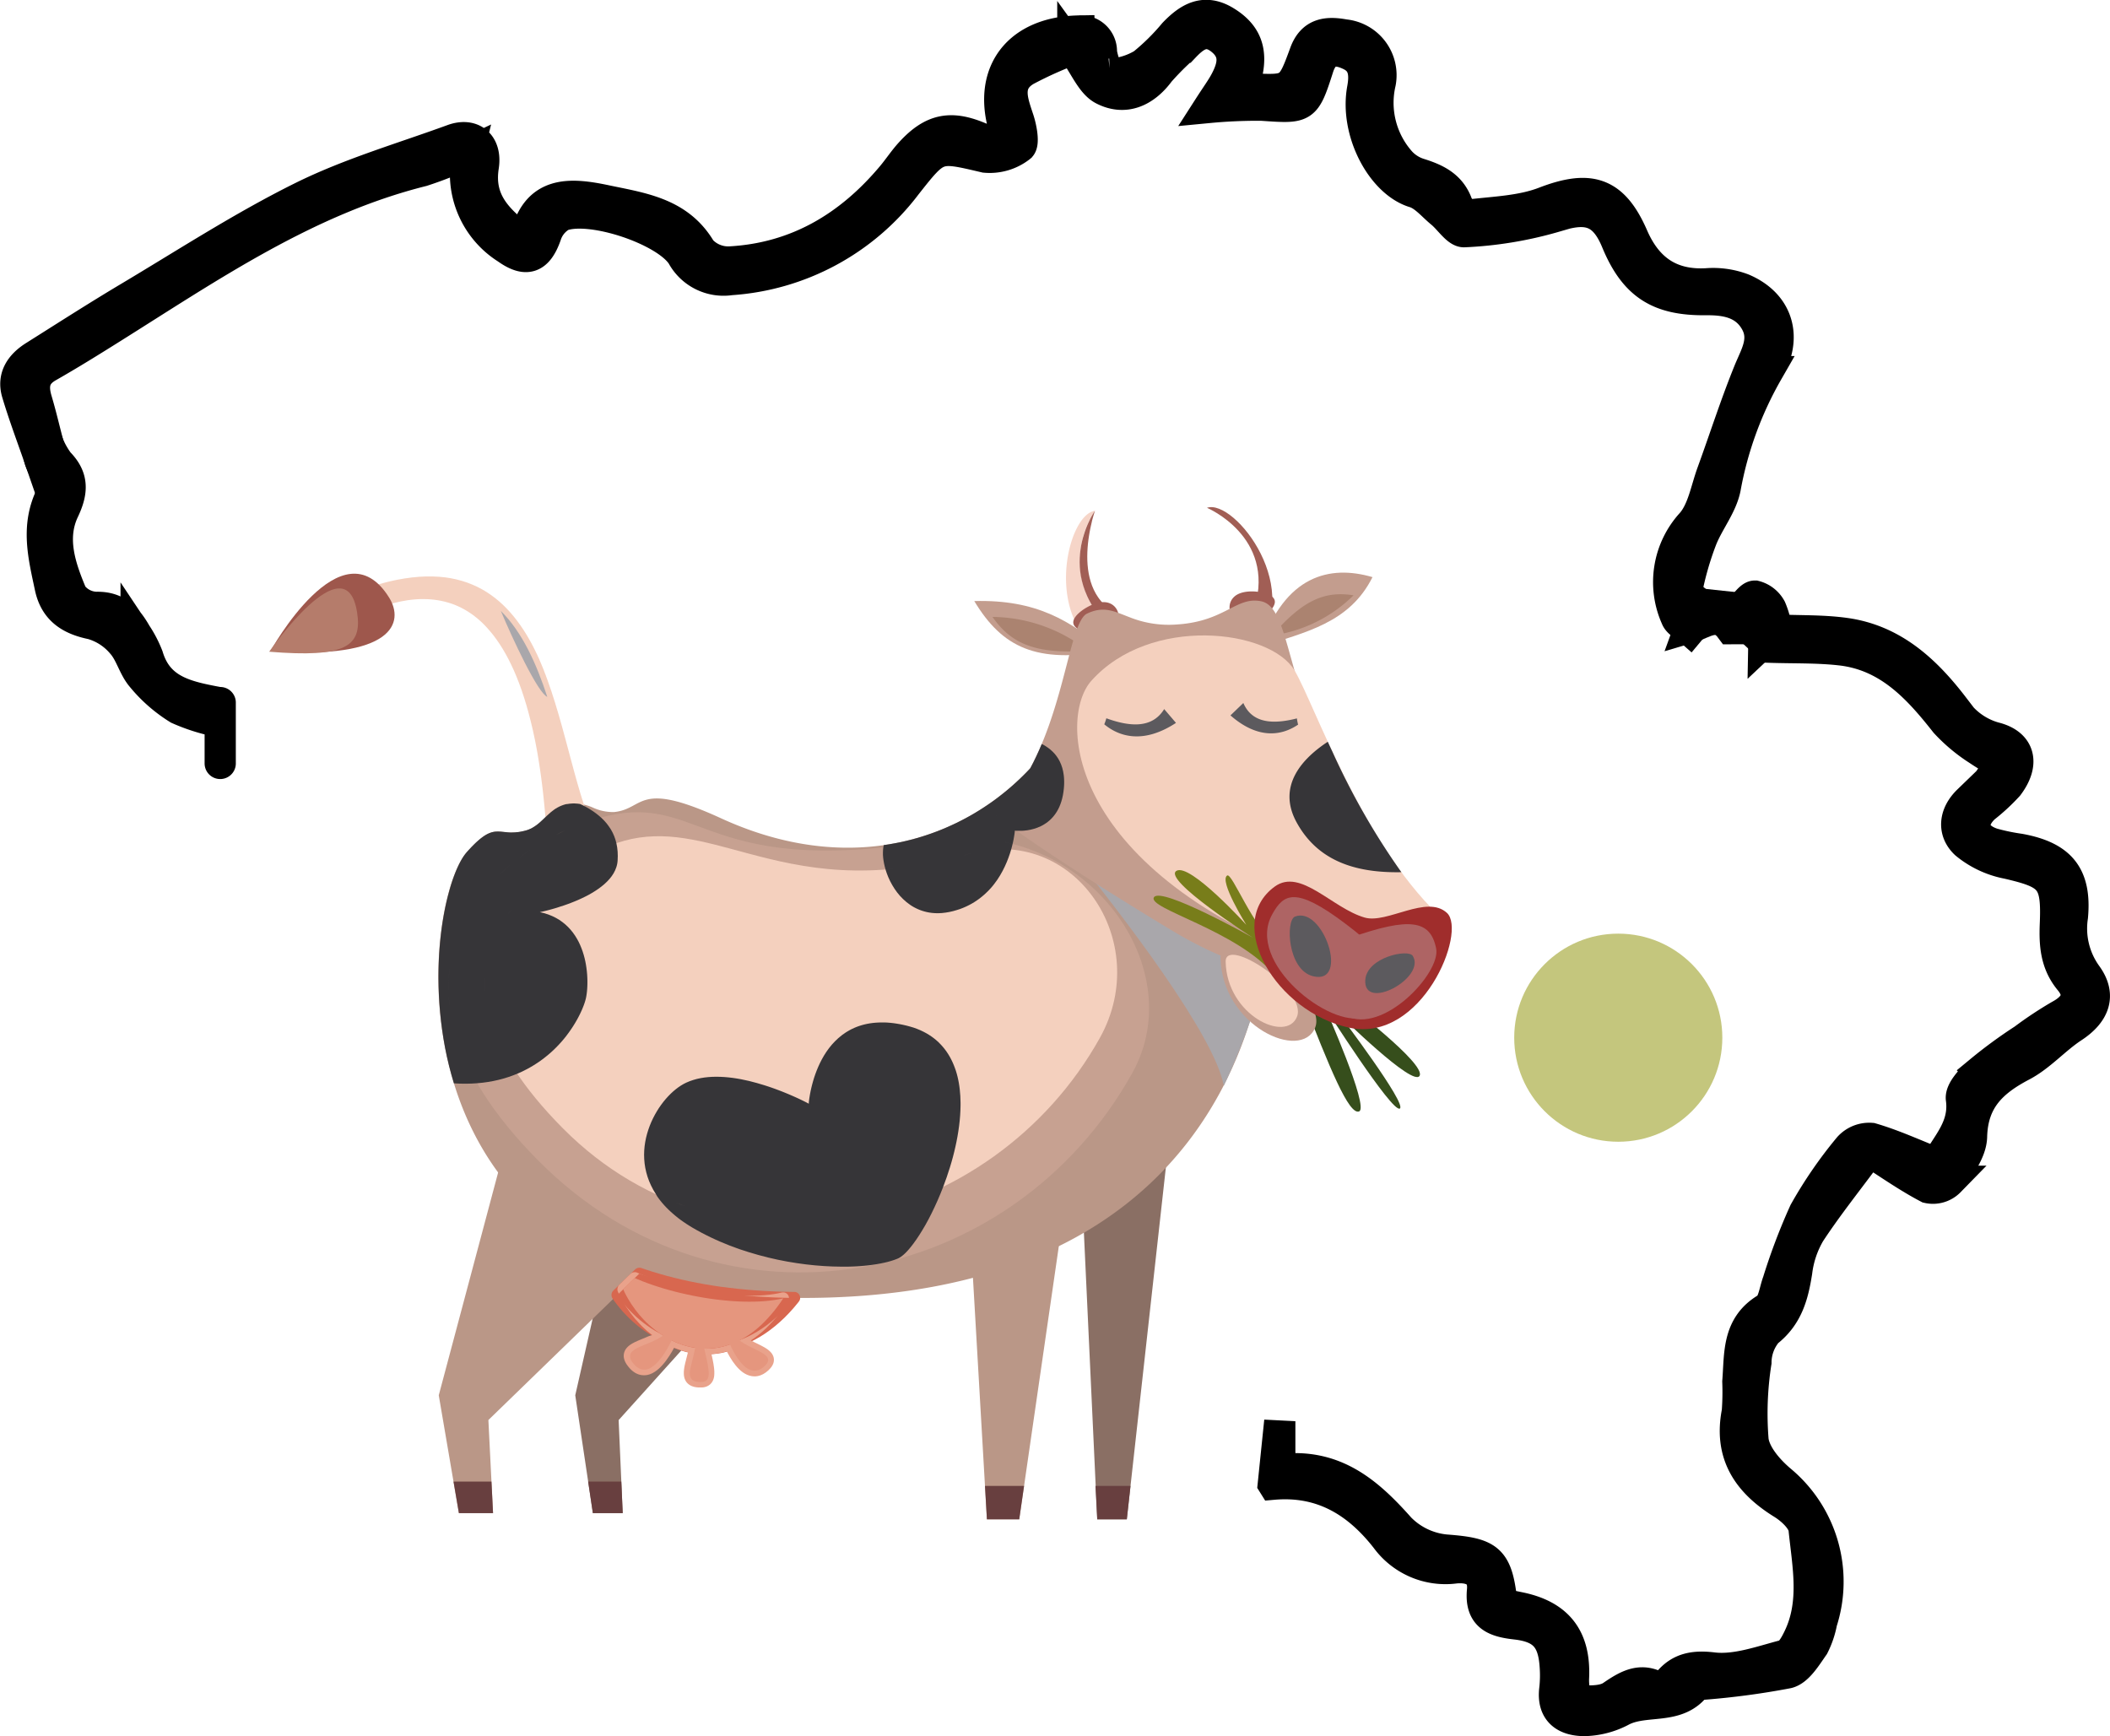 <svg xmlns="http://www.w3.org/2000/svg" xmlns:xlink="http://www.w3.org/1999/xlink" width="202.778" height="166.853" viewBox="0 0 202.778 166.853">
  <defs>
    <clipPath id="clip-path">
      <rect id="Rectangle_223" data-name="Rectangle 223" width="4.752" height="14.205" fill="none"/>
    </clipPath>
    <clipPath id="clip-path-2">
      <rect id="Rectangle_225" data-name="Rectangle 225" width="9.678" height="14.591" fill="none"/>
    </clipPath>
    <clipPath id="clip-path-3">
      <rect id="Rectangle_227" data-name="Rectangle 227" width="22.325" height="24.573" fill="none"/>
    </clipPath>
    <clipPath id="clip-path-4">
      <rect id="Rectangle_228" data-name="Rectangle 228" width="16.504" height="11.111" fill="none"/>
    </clipPath>
  </defs>
  <g id="Groupe_1050" data-name="Groupe 1050" transform="translate(-268.479 -1794.268)">
    <g id="Groupe_1048" data-name="Groupe 1048" transform="translate(130 460)">
      <g id="logo-pur-ardenne" transform="translate(140 1335.759)">
        <path id="Tracé_5" data-name="Tracé 5" d="M173.4,109.036c-.447-.394-1.125-.7-1.308-1.195a8.37,8.37,0,0,1,1.479-9.089c1.077-1.251,1.377-3.185,1.975-4.831,1.182-3.242,2.231-6.533,3.527-9.727.646-1.593,1.621-3.063.65-4.794-1.052-1.873-2.942-2.145-4.811-2.125-4.494.045-6.83-1.43-8.553-5.6-1.247-3.015-2.913-3.38-5.973-2.361a36.945,36.945,0,0,1-8.654,1.43c-.683.057-1.455-1.2-2.214-1.82-.849-.695-1.625-1.678-2.6-1.975-3.12-.947-5.729-5.806-4.969-9.942.26-1.422.134-2.6-1.174-3.234s-2.507-.67-3.1,1.19c-1.272,3.978-1.329,3.9-5.412,3.624a48.814,48.814,0,0,0-5.107.219c.78-1.215,1.251-1.845,1.613-2.531.735-1.39,1.085-2.771-.386-3.97-1.5-1.219-2.564-.394-3.612.711a27.242,27.242,0,0,0-2.344,2.352c-1.422,1.93-3.34,2.771-5.4,1.711-1.15-.593-1.755-2.247-2.929-3.872a37.088,37.088,0,0,0-4.514,2.027c-2.015,1.19-1.288,2.978-.711,4.729.28.849.553,2.352.158,2.633a4.75,4.75,0,0,1-3.356.983c-4.644-1.085-4.579-1.158-7.61,2.686a23.083,23.083,0,0,1-16.861,9.085,4.527,4.527,0,0,1-4.644-2.3c-1.56-2.482-8.784-4.9-11.58-3.844a3.306,3.306,0,0,0-1.532,1.9c-.784,2.21-1.9,2.584-3.766,1.247a8.478,8.478,0,0,1-3.705-9.2A36.478,36.478,0,0,1,51.583,64.9c-11.12,2.783-20.4,9.186-29.9,15.143-2,1.255-4.014,2.507-6.07,3.677-1.377.784-1.507,1.853-1.105,3.214.4,1.341.719,2.706,1.073,4.059-.244.569-.488,1.134-.731,1.7-.744-2.149-1.552-4.274-2.2-6.452-.467-1.572.362-2.718,1.658-3.531,3-1.889,5.989-3.811,9.036-5.627,5.518-3.287,10.929-6.81,16.671-9.658,4.612-2.287,9.637-3.742,14.5-5.518,1.869-.683,3.259.431,2.925,2.572-.52,3.364,1.394,5.18,4,7.143.967-4.872,4.315-4.6,7.777-3.868s7.037,1.174,9.126,4.737a3.556,3.556,0,0,0,2.8,1.162c6.436-.353,11.515-3.4,15.59-8.268.614-.735,1.142-1.548,1.792-2.251,2.121-2.308,3.917-2.6,6.765-1.361a10.416,10.416,0,0,0,2.669.337c-2.515-6.119.516-10.539,6.716-10.653a1.963,1.963,0,0,1,2.17,2.011c.093.772.605,2.153.825,2.133a6.773,6.773,0,0,0,3.169-.971,21.32,21.32,0,0,0,2.986-2.95c1.385-1.438,2.873-2.377,4.9-1.158,2.084,1.255,2.7,2.933,1.979,5.518-.077.276-.146.557-.228.865a6.92,6.92,0,0,0,.715.11c3.835.179,3.884.2,5.217-3.441.715-1.95,2.178-2.044,3.8-1.743a3.887,3.887,0,0,1,3.437,4.587,8.545,8.545,0,0,0,1.958,7.638,4.121,4.121,0,0,0,1.792,1.125c1.617.508,3.007,1.162,3.645,2.925.163.451.865,1.069,1.247,1.024,2.4-.284,4.928-.358,7.139-1.211,4.356-1.678,6.615-1,8.484,3.291,1.361,3.133,3.6,4.737,7.106,4.542a8.018,8.018,0,0,1,3.474.5c3.344,1.426,4.36,4.616,2.385,7.943a34.98,34.98,0,0,0-4.083,11.185c-.345,1.723-1.617,3.242-2.279,4.928a29.772,29.772,0,0,0-1.422,4.945c-.065.317.744.813,1.15,1.227-.276.76-.557,1.524-.833,2.283a.361.361,0,0,0,.016.244Z" transform="translate(-12.516 -49.967)" fill="#abbd77" stroke="#000" stroke-width="3"/>
        <path id="Tracé_8" data-name="Tracé 8" d="M309.95,277.419q.311-3.029.622-6.05v4.656c5.278-.638,8.488,2.194,11.547,5.639a7.1,7.1,0,0,0,4.4,2.088c4.173.313,4.957.837,5.4,5.176.508.11,1.069.232,1.625.345,3.766.756,5.424,2.921,5.258,6.724a5.737,5.737,0,0,0,.345,2.251c1.125.016,2.491.106,3.34-.475,1.581-1.081,2.982-1.91,4.871-.532,1.158-1.918,2.543-2.438,4.827-2.161,2.231.272,4.64-.63,6.915-1.219.557-.142,1.024-1.02,1.333-1.658,1.65-3.393.882-6.972.528-10.462-.089-.89-1.186-1.906-2.072-2.454-3.34-2.068-5.152-4.75-4.343-8.837a26.2,26.2,0,0,0,.049-2.885c.211-2.608-.081-5.367,2.767-7.049.642-.378.76-1.67,1.093-2.552A57.808,57.808,0,0,1,361,251.257a41.4,41.4,0,0,1,4.254-6.188,2.62,2.62,0,0,1,2.178-.878c2.08.605,4.067,1.524,6.286,2.4.947-1.841,2.73-3.466,2.361-6.2-.106-.8.987-1.938,1.78-2.641a44.887,44.887,0,0,1,4.2-3.08,35.675,35.675,0,0,1,3.486-2.308c1.552-.841,2.117-1.962.955-3.364-1.361-1.641-1.471-3.462-1.39-5.428.175-4.266-.4-4.843-4.591-5.814a8.985,8.985,0,0,1-4.039-1.9c-1.255-1.182-1.085-2.832.256-4.128a19.788,19.788,0,0,0,1.646-1.483,21.212,21.212,0,0,0,1.41-2.145,20.984,20.984,0,0,1-2.129-1.264,15.928,15.928,0,0,1-3.116-2.608c-2.665-3.389-5.509-6.481-10.088-6.992-2.251-.252-4.542-.179-6.814-.256-.179-.167-.354-.333-.532-.5.406-.382.813-.768,1.215-1.15,2.218.1,4.457.02,6.643.333,4.551.65,7.679,3.563,10.348,7.045a6.811,6.811,0,0,0,3.921,2.954c2.47.6,2.925,2.5,1.32,4.628a18.634,18.634,0,0,1-2.271,2.1c-1.459,1.377-1.15,2.82.78,3.462a19.941,19.941,0,0,0,2.608.544c3.909.715,5.428,2.507,5.071,6.468a7.644,7.644,0,0,0,1.353,5.619c1.426,1.958.748,3.673-1.316,5.022-1.7,1.113-3.1,2.755-4.872,3.689-2.86,1.5-4.77,3.267-4.859,6.822-.037,1.463-1.219,2.974-2.125,4.295a2.211,2.211,0,0,1-2.064.613c-1.946-1.02-3.758-2.3-5.623-3.49-2.121,2.869-4.047,5.27-5.733,7.838a9.67,9.67,0,0,0-1.26,3.73c-.354,2.251-.878,4.254-2.832,5.786a4.557,4.557,0,0,0-1.085,2.921,31.8,31.8,0,0,0-.276,7.517c.2,1.394,1.479,2.86,2.649,3.848a12.634,12.634,0,0,1,3.941,13.6,8.589,8.589,0,0,1-.78,2.3c-.695.987-1.5,2.348-2.491,2.584a73.793,73.793,0,0,1-8.284,1.1c-.146.016-.386-.077-.431-.012-1.8,2.572-4.941,1.341-7.24,2.556a7.99,7.99,0,0,1-3.555.935c-1.82,0-3.133-.833-2.86-3.027a11.937,11.937,0,0,0,.037-2.223c-.175-2.625-1.146-3.738-3.8-4.034-2.019-.228-3.425-.748-3.185-3.226.171-1.8-1.129-2.3-2.629-2.158a7.065,7.065,0,0,1-6.627-2.82c-2.767-3.551-6.2-5.627-10.848-5.225Z" transform="translate(-189.102 -136.269)" fill="#abbd77" stroke="#000" stroke-width="3"/>
        <path id="Tracé_16" data-name="Tracé 16" d="M18.23,151.208c.244-.569.488-1.134.731-1.7a8.025,8.025,0,0,0,1.056,1.922c1.422,1.442,1.349,2.787.5,4.587-1.3,2.734-.313,5.526.772,8.106a3.015,3.015,0,0,0,2.389,1.227c1.979-.037,2.954,1.085,3.791,2.552a11.074,11.074,0,0,1,1.117,2.153c1.016,3.385,3.835,3.884,6.964,4.473,0-.662,0,12.062,0,1.828a18.172,18.172,0,0,1-4.026-1.255,14.172,14.172,0,0,1-3.5-3.059c-.8-.93-1.089-2.308-1.906-3.218a5.886,5.886,0,0,0-2.9-1.885c-2.133-.435-3.551-1.39-4.006-3.551-.622-2.954-1.394-5.843.126-8.87.366-.731-.7-2.182-1.105-3.3Z" transform="translate(-15.908 -108.468)" fill="#9aa67b" stroke="#000" stroke-width="3"/>
        <path id="Tracé_21" data-name="Tracé 21" d="M413.419,190.585c-.163.309-.325.622-.488.93-.175,0-.349.008-.528.008-1.272-1.735-2.625-.5-3.953-.11.276-.76.557-1.524.833-2.283,1.357.146,2.714.288,4.075.435Z" transform="translate(-247.582 -132.588)" fill="#abbd77" stroke="#000" stroke-width="3"/>
        <path id="Tracé_23" data-name="Tracé 23" d="M420.591,189.5c-.02-.341-.041-.678-.061-1.02.459-.423.947-1.211,1.373-1.178a2.408,2.408,0,0,1,1.507,1.186,7.587,7.587,0,0,1,.557,2.076c-.406.382-.813.768-1.219,1.15.028-1.471-.321-2.572-2.161-2.214Z" transform="translate(-254.754 -131.5)" fill="#abbd77" stroke="#000" stroke-width="3"/>
      </g>
      <circle id="Ellipse_5" data-name="Ellipse 5" cx="10" cy="10" r="10" transform="translate(284 1424)" fill="#c4c67d"/>
    </g>
    <g id="Groupe_1049" data-name="Groupe 1049" transform="translate(294.349 1842.155)">
      <g id="Groupe_996" data-name="Groupe 996" transform="translate(0)">
        <g id="Groupe_827" data-name="Groupe 827" transform="translate(76.575 1.208)">
          <g id="Groupe_999" data-name="Groupe 999">
            <g id="Groupe_825" data-name="Groupe 825" style="mix-blend-mode: darken;isolation: isolate">
              <g id="Groupe_824" data-name="Groupe 824">
                <g id="Groupe_823" data-name="Groupe 823" clip-path="url(#clip-path)">
                  <path id="Tracé_5732" data-name="Tracé 5732" d="M499.85,12.168h0A8.572,8.572,0,0,1,499,1.522c-2.811.312-5.285,11.489,1.957,14.2Z" transform="translate(-496.204 -1.522)" fill="#f6d5c8"/>
                </g>
              </g>
            </g>
          </g>
        </g>
        <g id="Groupe_828" data-name="Groupe 828" transform="translate(77.884 1.207)">
          <path id="Tracé_5733" data-name="Tracé 5733" d="M499.337,1.522l-.131.022.131-.023Zm1.958,14.2-1.1-3.556-.215-.248-.2-.248-.19-.248-.178-.248-.167-.248-.156-.246-.145-.246-.135-.246-.124-.244-.114-.244-.2-.483-.164-.477-.129-.472-.1-.464-.067-.454-.04-.445-.015-.435.008-.423.029-.41.048-.4L498,4.86l.077-.368.088-.35.1-.333.1-.314.109-.3.112-.275.112-.253.109-.231.1-.207.1-.183.09-.157.079-.131.064-.1.049-.075.032-.046.01-.013v0l-.006.016-.009.026-.013.036-.015.045-.018.055-.043.136-.051.171-.057.2-.062.232L499,2.7l-.066.283-.065.306-.062.328-.058.345-.052.362-.044.375-.033.387-.022.4-.009.4.006.41.024.412.042.413.063.411.085.407.11.4.136.393.164.383.193.37.225.356.125.171.133.167.141.162.152.156.16.152.169.145.179.14.19.133.2.127.21.12Z" transform="translate(-497.853 -1.521)" fill="#a15e55"/>
        </g>
        <g id="Groupe_841" data-name="Groupe 841" transform="translate(67.757)">
          <g id="Groupe_998" data-name="Groupe 998">
            <g id="Groupe_829" data-name="Groupe 829" transform="translate(31.524 47.99)">
              <path id="Tracé_5734" data-name="Tracé 5734" d="M524.809,60.457h0c2.592,6.657,4.486,11.344,5.468,10.939s-3.27-9.971-3.27-9.971,6.417,10.089,7.173,9.7-5.781-9.012-5.781-9.012,7.1,7.016,7.691,5.854-6.981-6.912-6.981-6.912Z" transform="translate(-524.809 -60.457)" fill="#364e1c"/>
            </g>
            <g id="Groupe_830" data-name="Groupe 830" transform="translate(0 9.872)">
              <path id="Tracé_5735" data-name="Tracé 5735" d="M485.1,12.445h0c5.961-.16,9.2,1.88,12.742,4.81-6.753,1.189-10.029-.31-12.742-4.81" transform="translate(-485.096 -12.436)" fill="#c39d8e"/>
            </g>
            <g id="Groupe_831" data-name="Groupe 831" transform="translate(27.522 7.151)">
              <path id="Tracé_5736" data-name="Tracé 5736" d="M530.521,9.438h0c-2.221,4.44-6.466,5.28-10.753,6.7,2.345-6.883,6.653-7.9,10.753-6.7" transform="translate(-519.768 -9.009)" fill="#c39d8e"/>
            </g>
            <g id="Groupe_832" data-name="Groupe 832" transform="translate(1.757 11.404)">
              <path id="Tracé_5737" data-name="Tracé 5737" d="M487.31,14.367h0a15.061,15.061,0,0,1,9.174,3.258c-5.012.336-7.361-.645-9.174-3.258" transform="translate(-487.31 -14.367)" fill="#ab8370"/>
            </g>
            <g id="Groupe_833" data-name="Groupe 833" transform="translate(28.621 9.223)">
              <path id="Tracé_5738" data-name="Tracé 5738" d="M528.986,11.724h0a13.848,13.848,0,0,1-7.835,3.864c2.963-3.406,5.062-4.306,7.835-3.864" transform="translate(-521.152 -11.619)" fill="#ab8370"/>
            </g>
            <g id="Groupe_834" data-name="Groupe 834" transform="translate(9.518 9.985)">
              <path id="Tracé_5739" data-name="Tracé 5739" d="M497.907,15.352h0c-.754-.332-1.086-.753-.574-1.417s2.143-1.659,3.2-1.268a1.367,1.367,0,0,1,.9,1.448Z" transform="translate(-497.086 -12.579)" fill="#a15e55"/>
            </g>
            <g id="Groupe_838" data-name="Groupe 838" transform="translate(22.367)" style="mix-blend-mode: darken;isolation: isolate">
              <g id="Groupe_837" data-name="Groupe 837">
                <g id="Groupe_836" data-name="Groupe 836" clip-path="url(#clip-path-2)">
                  <g id="Groupe_835" data-name="Groupe 835" transform="translate(0 0.852)">
                    <path id="Tracé_5740" data-name="Tracé 5740" d="M517.864,10.687h0c1.977-6.792-4.591-9.549-4.591-9.549,2.666-.918,9.678,8.133,4.313,13.675Z" transform="translate(-513.273 -1.073)" fill="#a15e55"/>
                  </g>
                </g>
              </g>
            </g>
            <g id="Groupe_839" data-name="Groupe 839" transform="translate(24.534 8.954)">
              <path id="Tracé_5741" data-name="Tracé 5741" d="M519.925,13.141h0c.537-.621.656-1.145-.09-1.526s-2.639-.587-3.424.219a1.366,1.366,0,0,0-.2,1.693Z" transform="translate(-516.003 -11.28)" fill="#a15e55"/>
            </g>
          </g>
        </g>
        <g id="Groupe_842" data-name="Groupe 842" transform="translate(78.279 63.999)">
          <path id="Tracé_5742" data-name="Tracé 5742" d="M498.351,86.842l1.3,27.919h2.841l3.788-34.136Z" transform="translate(-498.351 -80.625)" fill="#8a6f64"/>
        </g>
        <g id="Groupe_843" data-name="Groupe 843" transform="translate(29.414 59.231)">
          <path id="Tracé_5743" data-name="Tracé 5743" d="M436.791,101.6l1.694,11.328h2.866l-.391-8.944,13.421-14.905-11.466-14.46Z" transform="translate(-436.791 -74.618)" fill="#8a6f64"/>
        </g>
        <g id="Groupe_866" data-name="Groupe 866" transform="translate(0 7.25)">
          <g id="Groupe_997" data-name="Groupe 997">
            <g id="Groupe_844" data-name="Groupe 844" transform="translate(16.26 15.59)">
              <path id="Tracé_5744" data-name="Tracé 5744" d="M422.94,39.973h0c-4.449,5.018-8.462,42.365,31.338,42.812S500.155,55.773,500.155,43.7,483.833,24.47,477.348,31.624s-17.47,10.8-29.961,5.068c-8.124-3.726-7.3-.894-10.285-.6a4.625,4.625,0,0,1-2-.413,4.345,4.345,0,0,0-2.625-.332c-1.789.446-2.238,2.086-3.877,2.533a4.971,4.971,0,0,1-2.038.137c-1.02-.11-1.7-.219-3.625,1.951" transform="translate(-420.221 -28.773)" fill="#ba9787"/>
            </g>
            <g id="Groupe_845" data-name="Groupe 845" transform="translate(17.225 22.927)">
              <path id="Tracé_5745" data-name="Tracé 5745" d="M435.885,38.576h0c-9.99,2.782-23.6,15.03-5.792,32.939s45.553,12.238,57.071-8.446c5.808-10.433-4.937-24.695-19.185-22.321-11.67,1.946-17.18.527-21.185-.891-3.7-1.308-6.114-2.617-10.908-1.281" transform="translate(-421.437 -38.016)" fill="#c7a191"/>
            </g>
            <path id="Tracé_5746" data-name="Tracé 5746" d="M439.184,41.376h0c-8.9,2.478-21.687,11.682-5.825,27.634s41.334,9.71,51.594-8.713c5.175-9.292-2.5-20.623-12.711-17.652-9.465,2.754-15.831,1.339-21.125-.075-4.324-1.155-7.933-2.31-11.933-1.2" transform="translate(-405.119 -15.689)" fill="#f4d0be"/>
            <g id="Groupe_846" data-name="Groupe 846" transform="translate(16.296 54.193)">
              <path id="Tracé_5747" data-name="Tracé 5747" d="M420.266,102.173l6.6-24.769A50.727,50.727,0,0,0,440.39,89.652l-15.354,14.9.447,8.944H422.2Z" transform="translate(-420.266 -77.404)" fill="#ba9787"/>
            </g>
            <g id="Groupe_847" data-name="Groupe 847" transform="translate(67.425 57.199)">
              <path id="Tracé_5748" data-name="Tracé 5748" d="M486.228,114.878l-1.551-26.831,9.539-6.856-4.883,33.687Z" transform="translate(-484.677 -81.191)" fill="#ba9787"/>
            </g>
            <path id="Tracé_5749" data-name="Tracé 5749" d="M411.129,12.579h0c5.253-2.237,16.21-4.92,18.075,21.016l2.831-1.118c-3.466-9.726-4.137-27.421-21.2-20.942Z" transform="translate(-402.025 -9.341)" fill="#f4d0be"/>
            <g id="Groupe_850" data-name="Groupe 850" transform="translate(8.247 0.242)" style="mix-blend-mode: darken;isolation: isolate">
              <g id="Groupe_849" data-name="Groupe 849">
                <g id="Groupe_848" data-name="Groupe 848" clip-path="url(#clip-path-3)">
                  <path id="Tracé_5750" data-name="Tracé 5750" d="M432.451,32.361l-.016.1-.036.1-.052.092-.069.08-.084.067-.1.05-2.831,1.118-.133.035-.131,0-.126-.029-.114-.055-.1-.079-.08-.1-.056-.12-.027-.135-.045-.6L428.4,32.3l-.052-.578-.055-.568-.058-.558-.06-.547-.064-.537-.067-.527-.07-.517-.073-.507-.075-.5-.079-.489-.08-.478-.084-.469-.087-.459-.089-.449-.187-.874-.2-.837-.206-.8-.214-.766-.224-.73-.232-.7-.241-.664-.247-.631-.254-.6-.262-.568-.268-.538-.274-.509-.279-.479-.285-.451-.29-.424-.294-.4-.3-.37-.3-.346-.3-.321-.308-.3-.311-.275-.313-.252-.314-.232-.317-.21-.321-.192-.319-.172-.321-.153-.323-.137-.325-.12-.325-.1-.325-.088-.326-.073-.327-.06-.326-.046-.325-.033-.326-.021-.325-.008-.324,0-.322.013-.321.023-.318.033-.313.042-.628.11-.61.138-.593.162-.574.179-.55.194-.525.2-.5.207-.118.034-.118.009-.115-.017-.109-.04-.1-.06-.084-.08-.067-.1-.046-.114-.3-1.044-.019-.1,0-.1.021-.1.038-.1.055-.088.07-.077.083-.063.1-.047.4-.148.009,0,.391-.138.007,0,.386-.13.008,0,.379-.121.009,0,.374-.114.01,0,.367-.1.008,0,.363-.1.011,0,.356-.087.009,0,.351-.08.01,0,.345-.072.017,0,.675-.12.022,0,.652-.089.024,0,.633-.06.025,0,.612-.029h.645l.572.027.03,0,.553.056.028,0,.534.081.03.006.516.107.03.007.5.133.03.009.48.156.03.011.464.181.028.012.447.2.029.013.431.225.026.015.415.247.025.016.4.268.024.017.385.287.022.017.371.307.02.017.357.325.02.019.343.344.016.017.331.36.016.018.317.376.013.017.306.392.013.017.294.406.011.016.283.421.01.014.272.434.009.015.261.447.008.013.252.459.006.013.242.47.006.013.233.479.006.011.224.49,0,.011.216.5,0,.009.209.506,0,.01.2.514,0,.009.194.522,0,.011.369,1.059,0,.013.347,1.078,0,.01.328,1.089,0,.007.314,1.1,0,.006.3,1.1v0l.293,1.091h0l.288,1.079.286,1.059.288,1.034.292,1,.149.485.152.476.154.463.16.461.025.107Z" transform="translate(-410.126 -9.438)" fill="#f4d0be" fill-rule="evenodd"/>
                </g>
              </g>
            </g>
            <path id="Tracé_5751" data-name="Tracé 5751" d="M498.019,44.284h0C501.8,49.018,510.866,60.7,511.743,65.6c0,0,5.052-10.28,4.792-17.879Z" transform="translate(-420.004 -16.382)" fill="#a9a7ab"/>
            <g id="Groupe_851" data-name="Groupe 851" transform="translate(69.81 2.583)">
              <path id="Tracé_5752" data-name="Tracé 5752" d="M487.682,33.015h0c6.559-6.26,6.739-18.406,8.794-19.378,1.621-.768,2.6-.21,4.073.347a10.112,10.112,0,0,0,4.573.7c4.621-.3,5.665-2.694,8.049-2.236,3.875.745,1.443,13.933,16.1,29.813,1.789,1.938-7.32,12.309-24.782,1.752-12.82-7.751-16.806-10.995-16.806-10.995" transform="translate(-487.682 -12.387)" fill="#c39d8e"/>
            </g>
            <path id="Tracé_5753" data-name="Tracé 5753" d="M498.909,20.979h0c-3.123,3.508-2.595,17.706,21.175,26.875,0,0,10.1.083,12.216-4.342-7.51-7.239-11.947-20.317-13.845-23.528-2.352-3.983-13.9-5.349-19.545.995" transform="translate(-419.908 -10.674)" fill="#f4d0be"/>
            <g id="Groupe_852" data-name="Groupe 852" transform="translate(91.424 36.068)">
              <path id="Tracé_5754" data-name="Tracé 5754" d="M514.911,55.428h0c-.074-3.216,10.434,3.429,9.092,6.708s-8.944-.148-9.092-6.708" transform="translate(-514.91 -54.571)" fill="#c39d8e"/>
            </g>
            <path id="Tracé_5755" data-name="Tracé 5755" d="M515.536,55.946h0c-.056-2.529,7.866,2.7,6.857,5.273s-6.745-.117-6.857-5.273" transform="translate(-423.616 -18.648)" fill="#f4d0be"/>
            <g id="Groupe_853" data-name="Groupe 853" transform="translate(84.992 28.492)">
              <path id="Tracé_5756" data-name="Tracé 5756" d="M518.437,55.123h0c-3.578-4.321-12.336-6.412-11.584-7.5.718-1.028,9.483,3.884,9.483,3.884s-8.741-5.584-7.324-6.416c1.306-.767,6.707,5.192,6.707,5.192s-2.647-4.234-1.839-4.74c.48-.3,2.456,4.992,4.755,6.7Z" transform="translate(-506.807 -45.027)" fill="#787d1a"/>
            </g>
            <g id="Groupe_854" data-name="Groupe 854" transform="translate(86.646 29.15)">
              <path id="Tracé_5757" data-name="Tracé 5757" d="M514.314,49.352l-.283-.2-.372-.266-.749-.55-.733-.559-.347-.275-.334-.273-.314-.266-.291-.258-.264-.244-.233-.232-.2-.217-.082-.094-.048-.061.032.012.191.093.215.119.233.146.247.167.258.188.268.206.273.218.561.478.563.506.55.517.265.256.256.252.246.244Zm3.02,2.313-.01-.1-.03-.1-.052-.094-.076-.087-.1-.077-.023-.014-.028-.018-.042-.027-.052-.033-.061-.04-.073-.048h0l-.083-.054-.091-.06,0,0-.07-.046.039-.037.059-.079.044-.088.029-.1v0l.244.361.01.015.2.27.007.01.2.261.011.013.2.25.011.013.2.237.014.016.207.223.017.017.21.207.021.019.212.189.009.007-.09,1.307-.275-.255-.017-.017-.425-.36-.017-.013-.445-.349-.017-.013-.462-.337-.013-.01-.475-.325-.013-.008-.487-.314-.012-.007-.5-.3-.011-.007-.5-.291-.009,0-.506-.28-.009,0-.506-.27-.007,0-.5-.26-.007,0-.5-.248,0,0-.492-.24,0,0-.483-.229h0l-.47-.22h0l-.454-.21h0l-.436-.2L509.913,49l-.389-.183-.361-.173-.271-.135.336.121.366.14.383.156.4.169.41.18.417.19.849.4.841.413.409.206.4.2.385.2.367.192.347.183.323.171.3.16.268.144h0l.121.065.111.061.1.056.1.052h0l.086.047.072.04.063.035,0,0,.052.029.041.023.029.017.008,0,.019.01.017.009.006,0,.118.046.114.019.108,0,.1-.026.092-.044.082-.06.07-.074.057-.084.043-.093.026-.1Z" transform="translate(-508.892 -45.856)" fill="#787d1a" fill-rule="evenodd"/>
            </g>
            <g id="Groupe_855" data-name="Groupe 855" transform="translate(94.681 29.596)">
              <path id="Tracé_5758" data-name="Tracé 5758" d="M520.974,46.889h0c2.486-1.806,5.516,2.087,8.647,2.983,2.154.615,5.961-2.238,7.9-.448s-2.386,12.521-9.391,11.031-12.074-9.987-7.156-13.566" transform="translate(-519.014 -46.417)" fill="#a02d2c"/>
            </g>
            <g id="Groupe_856" data-name="Groupe 856" transform="translate(0.116)">
              <path id="Tracé_5759" data-name="Tracé 5759" d="M411.294,11.432h0c1.461,2.342.524,6.006-11.411,5.152,0,0,6.859-12.462,11.411-5.152" transform="translate(-399.883 -9.133)" fill="#9e574c"/>
            </g>
            <g id="Groupe_857" data-name="Groupe 857" transform="translate(0 1.415)">
              <path id="Tracé_5760" data-name="Tracé 5760" d="M408.182,13.2h0c.528,3.307-1.145,4.4-8.445,3.8,0,0,7.359-10.617,8.445-3.8" transform="translate(-399.737 -10.916)" fill="#b57c6b"/>
            </g>
            <path id="Tracé_5761" data-name="Tracé 5761" d="M501.037,26.41h0c2.208.8,4.39,1.023,5.56-.882l1.134,1.326c-3.148,2.061-5.462,1.323-6.893.136a4.345,4.345,0,0,0,.2-.579" transform="translate(-420.585 -12.514)" fill="#5c5a5e"/>
            <path id="Tracé_5762" data-name="Tracé 5762" d="M522.5,26.27h0c-2.188.559-4.278.537-5.146-1.48l-1.237,1.191c2.721,2.388,5,1.907,6.5.887a4.809,4.809,0,0,1-.116-.6" transform="translate(-423.735 -12.362)" fill="#5c5a5e"/>
            <g id="Groupe_858" data-name="Groupe 858" transform="translate(17.714 87.254)">
              <path id="Tracé_5763" data-name="Tracé 5763" d="M425.852,122.09h-3.28l-.519-3.036H425.7Zm12.461,0h-2.867l-.454-3.036h3.188Zm38.572-2.616-.464,3.211h-3.106l-.185-3.211Zm10.23,0-.356,3.211h-2.841l-.17-3.211Z" transform="translate(-422.053 -119.054)" fill="#683f3f"/>
            </g>
            <g id="Groupe_859" data-name="Groupe 859" transform="translate(95.896 31.087)">
              <path id="Tracé_5764" data-name="Tracé 5764" d="M521.054,49.925h0c1.086-1.93,2.2-2.715,7,.906s7.451,6.908,1.75,8.989c-3.117,1.138-11.377-5.225-8.748-9.895" transform="translate(-520.545 -48.296)" fill="#ae6464"/>
            </g>
            <g id="Groupe_860" data-name="Groupe 860" transform="translate(100.405 33.685)">
              <path id="Tracé_5765" data-name="Tracé 5765" d="M537.971,53.918h0c-.544-2.776-2.555-3.048-8.247-1.053s-3.4,5.992-.44,7.507c3.589,1.84,9.142-4.126,8.687-6.454" transform="translate(-526.225 -51.568)" fill="#ae6464"/>
            </g>
            <path id="Tracé_5766" data-name="Tracé 5766" d="M525.541,56.357h0c-2.473-.6-2.654-5.369-1.749-5.73,2.714-1.087,5.29,6.594,1.749,5.73" transform="translate(-425.215 -17.668)" fill="#5c5a5e"/>
            <path id="Tracé_5767" data-name="Tracé 5767" d="M532.44,57.648h0c.149-2.166,4.129-3.006,4.564-2.3,1.3,2.124-4.779,5.4-4.564,2.3" transform="translate(-427.1 -18.613)" fill="#5c5a5e"/>
            <path id="Tracé_5768" data-name="Tracé 5768" d="M421.192,54.9v-.538l.019-.531-.02.53Zm.115,1.546L421.256,56l-.04-.511.039.51Zm0-3.654-.059.515-.039.523.04-.522Zm.62,6.5-.125-.417-.156-.59-.1-.451.1.45.156.59Zm2.794-4.231-.029-.466-.01-.46.008-.452-.009.452.01.459Zm.518-4.337h0l-.127.4Zm1.912-7.886-.368.316-.36.325-.353.335.353-.334.36-.325Zm.114,4.278-.257.328-.141.194.142-.194Zm1.128-1.241-.3.3-.287.306.287-.306Zm.687-4.484-.4.271-.391.28-.386.29.386-.289.391-.28Zm1.62-.991-.41.233-.255.152.255-.152Zm.442-1.284v0l2.831-1.118v0Zm1.212.444-.415.2-.414.206.414-.2Zm3.493-1.268.283.278.254.287.225.3.2.3.169.313.142.321.117.329.091.337.078.409.045.418.014.429-.016.438-.016.163-.027.16-.036.156-.045.153-.117.3-.15.287-.181.275-.209.264-.234.252-.256.241-.277.229-.294.219-.309.208-.322.2-.331.187-.339.175-.343.165-.345.156-.344.144-.341.134-.335.125-.326.114-.316.1-.3.1-.286.086-.266.076-.245.067-.221.057-.194.048-.164.039-.133.03-.1.022-.036.007-.025.006-.015,0h-.006l.428.1.4.129.376.152.352.173.328.193.3.212.282.229.261.245.24.26.22.272.2.283.182.294.164.3.147.309.13.314.115.318.1.32.087.322.072.321.06.319.048.316.037.31.027.3.017.3.009.287v.276l-.007.264-.013.25-.02.234-.025.218-.029.2-.033.18-.029.132-.039.147-.048.161-.058.175-.069.188-.079.2-.089.211-.1.221-.111.23-.122.238-.133.245-.145.252-.156.256-.168.262-.18.265-.193.268-.2.269-.217.27-.23.27-.244.268-.256.267-.27.264-.283.26-.3.255-.311.249-.325.243-.341.235-.354.226-.37.217-.384.206-.4.2-.415.183-.426.168-.441.155-.456.14-.473.125-.488.108-.5.09-.521.073-.538.053h0l-.545.033-.561.013h-.126l-.5-.01-.509-.025-.25-.858-.225-.857-.2-.857-.176-.854-.152-.867-.13-.858-.108-.849-.087-.84-.067-.83-.048-.817-.029-.8-.012-.791v-.3l.006-.54.014-.533.021-.524.029-.516.036-.506.042-.5.049-.488.055-.479.06-.468.067-.459.072-.448.077-.437.081-.425.086-.414.091-.4.094-.389.1-.376.1-.364.1-.35.107-.336.109-.322.112-.308.113-.293.115-.279.117-.262.117-.248.118-.23.118-.215.119-.2.119-.18.119-.164.118-.145.025-.029.191-.212.25-.269.236-.241.222-.215.21-.191.2-.167.187-.145.177-.125.168-.106.161-.088.154-.071.148-.057.143-.044.139-.031.137-.021.267-.015.314.014.325.033.349.034.188.011.2,0,.283-.01.31-.03.165-.025.173-.033.181-.04.191-.048.276-.09.185-.078.175-.089.166-.1.159-.106.2-.147.188-.156.36-.332.355-.341.371-.332v0l.308-.237.164-.11.173-.1.183-.094.194-.084.206-.075.219-.063L432.66,37l.172-.027.338-.025h.112l.342.023v0h0l.23.034.3.146.283.151.27.156.256.16.241.164.228.168.214.172.2.176-.1.028-.079.022Z" transform="translate(-403.964 -14.868)" fill="#363538"/>
            <path id="Tracé_5769" data-name="Tracé 5769" d="M427.781,13.635h0c1.087,2.6,3.559,7.907,4.465,8.262v0c-1.057-3.217-2.4-6.206-4.465-8.26" transform="translate(-405.52 -10.061)" fill="#a9a7ab"/>
            <path id="Tracé_5770" data-name="Tracé 5770" d="M446.265,79.978h0l-.252-.417-.218-.42-.186-.422-.153-.424-.122-.425-.094-.424-.065-.422-.037-.421-.013-.418.013-.414.036-.41.058-.4.079-.4.1-.392.118-.384.134-.375.15-.366.166-.356.179-.345.191-.333.2-.32.213-.306.221-.292.229-.277.235-.26.24-.244.244-.225.247-.207.248-.187.248-.167.248-.146.245-.124.333-.141.345-.119.354-.1.362-.078.37-.06.377-.041.381-.024.387-.008.39.008.392.021.393.035.395.047.394.059.393.069.777.166.76.2.735.219.356.115.346.118.337.121.325.121.313.121.3.121.286.118.271.116.255.112.237.106.22.1.2.094.181.087.16.079.138.069.115.059.091.048.066.035.041.021.013.007v-.006l0-.017,0-.028,0-.037,0-.048.006-.057.017-.143.025-.176.033-.209.041-.237.052-.263.063-.286.075-.306.088-.322.1-.337.118-.348.133-.356.15-.363.168-.366.187-.366.206-.362.228-.357.25-.348.273-.337.3-.322.321-.306.348-.286.375-.263.2-.121.2-.115.212-.108.219-.1.227-.093.234-.084.241-.075.25-.067.257-.058.266-.048.274-.038.283-.027.291-.017.3-.006.273,0,.28.013.286.024.295.033.3.044.309.053.317.064.324.075.349.094.335.1.321.117.307.127.294.139.28.148.267.16.254.169.242.179.229.189.218.2.2.206.193.215.182.224.17.232.159.24.148.247.137.255.126.261.116.268.106.275.1.28.086.287.077.292.067.3.058.3.048.307.04.311.055.635.022.649v.266l-.013.482-.027.486-.042.491-.056.494-.07.5-.082.5-.094.5-.106.5-.117.5-.127.5-.137.494-.146.49-.316.965-.344.941-.262.658-.272.639-.281.618-.286.595-.291.568-.294.54-.3.509-.294.475-.291.438-.145.2-.142.2-.141.184-.139.174-.136.163-.135.152-.132.141-.129.128-.126.116-.123.1-.119.09-.115.078-.112.064-.107.05-.226.087-.241.083-.256.078-.27.073-.283.067-.3.063-.31.058-.321.052-.333.047-.345.041-.356.036-.367.029-.376.025-.386.017-.4.012-.4,0h-.256l-.807-.016-.833-.041-.856-.067-.876-.093-.892-.121-.906-.149-.916-.179-.923-.209-.927-.241-.928-.272-.926-.3-.92-.339-.911-.374-.452-.2-.448-.21-.445-.218-.441-.227-.436-.237-.43-.246-.3-.183-.293-.186-.28-.189-.27-.191-.258-.194-.246-.2-.236-.2-.225-.2-.214-.2-.2-.2-.193-.206-.183-.207-.172-.209-.164-.21-.153-.211Zm3.117,1.245-.787-.277-.566-.216.566.217Z" transform="translate(-409.096 -20.336)" fill="#363538"/>
            <path id="Tracé_5771" data-name="Tracé 5771" d="M478.7,38.348l.483-.177.476-.187-.476.187-.483.178-.488.167-.494.157-.5.147-.5.137.5-.136.5-.147.494-.157Zm2.354-.983-.46.215-.464.206.464-.206Zm1.549,2.862-.423.115-.421.12.421-.119Zm1.9-4.9.4-.291.4-.3-.4.3-.4.292-.409.283-.414.275-.421.268-.428.259-.435.251-.44.243.44-.242.435-.251.428-.26.421-.268.414-.275Zm.479,1.359-.051-.04-.036-.028.036.029Zm2.184-3.553-.36.334-.367.328-.373.321-.381.314.381-.314.373-.321.367-.328ZM488.2,32.09l.3-.576.283-.583.269-.588.254-.592.217.115.215.131.213.148.206.164.2.183.19.2.178.224.164.244.147.268.129.291.109.316.085.341.06.368.021.194.013.2.006.209,0,.216-.01.223-.017.231-.04.339-.053.32-.066.3-.079.283-.09.266-.1.249-.111.232-.12.217-.128.2-.136.187-.143.172-.149.159-.154.146-.159.133-.162.121-.166.11-.167.1-.169.089-.34.148-.336.114-.327.083-.31.057-.289.035-.261.018-.117,0h-.109l-.128,0-.109,0-.086-.006-.064,0-.039,0-.014,0v.006l0,.017,0,.029,0,.039-.005.05-.007.06-.02.148-.029.183-.037.216-.048.245-.06.272-.544-.131-.55-.114.55.115.542.131-.064.263-.076.279h0l-.117.382-.139.4-.163.417-.189.427-.216.433-.246.435-.277.432-.311.424-.168.208-.177.2-.187.2-.2.194-.206.191-.215.183-.225.178-.237.17-.246.163-.257.155-.268.145-.28.137-.291.127-.3.116-.315.1-.327.094-.376.087-.365.062L479.7,46l-.343.016h-.121l-.251-.01-.244-.021-.238-.033-.232-.044-.225-.056-.22-.065-.213-.075-.207-.086-.2-.094-.194-.1-.188-.111-.182-.12-.345-.26-.321-.287-.3-.31-.271-.329-.246-.345-.221-.358-.2-.368-.173-.373-.148-.376-.124-.375.822-.075-.821.074-.08-.293-.065-.288-.05-.283-.036-.275-.02-.265,0-.255.01-.242.025-.227h0l.042-.216.53-.081.525-.093.52-.1.514-.115-.514.114-.52.1-.525.093-.529.082h0l0-.006.53-.082.525-.093.52-.1.514-.114.51-.126.5-.136.5-.147.493-.157.488-.167.482-.177.477-.187.471-.2.464-.206.459-.215.453-.225.447-.233.441-.242.434-.251.428-.259.421-.268.414-.275.409-.283.4-.291.394-.3.388-.306.38-.314.374-.321.367-.328.359-.335.352-.341.345-.348.337-.354.3-.576.283-.583.268-.588.255-.592h0l-.255.591-.269.588-.283.583-.3.576h0Z" transform="translate(-415.06 -13.384)" fill="#363538"/>
            <g id="Groupe_861" data-name="Groupe 861" transform="translate(102.168 17.087)">
              <path id="Tracé_5772" data-name="Tracé 5772" d="M528.446,30.659h0a69.563,69.563,0,0,0,6.637,11.6h0a69.623,69.623,0,0,1-6.64-11.6" transform="translate(-528.446 -30.659)" fill="#19170f"/>
            </g>
            <path id="Tracé_5773" data-name="Tracé 5773" d="M526.944,29.484h0c-2.3,1.505-4.947,4.155-3.008,7.724,2.034,3.739,5.637,4.815,9.639,4.815.146,0,.292,0,.439-.006a69.5,69.5,0,0,1-6.637-11.6c-.149-.317-.293-.627-.433-.933" transform="translate(-425.209 -13.33)" fill="#363538"/>
            <path id="Tracé_5774" data-name="Tracé 5774" d="M459.308,96.109l-.012.076-.022.076-.034.074-.047.071-.084.11-.015.018-.416.5-.014.017-.422.468-.017.017-.426.435-.017.017-.431.4-.018.017-.435.373-.02.016-.438.343-.022.016-.442.314-.022.016-.444.283-.024.014-.447.256-.024.013-.448.228-.027.013-.449.2-.026.011-.189.072-.173.092-.023.011-.316.15-.024.011-.316.133-.024.01-.316.116-.024.008-.316.1-.026.008L452,101.3l-.025.006-.315.068-.026,0-.314.052-.026,0-.313.037-.025,0-.312.023-.025,0-.311.009h-.026l-.31-.006h-.025l-.307-.019-.025,0-.3-.033-.025,0-.3-.046-.024,0-.3-.059-.022,0-.3-.071-.023-.006-.294-.083-.021-.006-.291-.094-.021-.007-.288-.106-.018-.007-.284-.117-.021-.01-.28-.129-.017-.008-.276-.138-.02-.01-.271-.149-.015-.009-.267-.158-.017-.01-.262-.168-.013-.01-.084-.057-.1-.053-.017-.01-.375-.215-.02-.012-.367-.23-.018-.012L444.3,99.2l-.017-.011-.348-.256-.017-.013-.337-.27-.014-.013-.345-.3-.316-.293-.014-.014-.3-.3-.014-.015-.293-.314-.014-.015-.28-.323-.013-.016-.267-.332-.013-.016-.254-.34-.013-.018-.16-.233-.048-.086-.031-.093-.014-.1,0-.1.017-.1.033-.092.048-.086.063-.075,2.123-2.061.057-.046.065-.039.073-.03.076-.022.079-.013.079,0,.076.007.071.018.429.148.661.214.674.2.689.194.7.183.717.172.733.162.746.151.761.14.777.129.791.117.806.1.822.093.837.081.853.069.868.056.884.044.9.029.914.017h.146l.085.006.079.018.073.028.067.038.061.046.053.053.045.06.038.065.029.07.019.072.01.075Z" transform="translate(-408.281 -26.463)" fill="#d8674f" fill-rule="evenodd"/>
            <g id="Groupe_864" data-name="Groupe 864" transform="translate(33.463 67.137)" style="mix-blend-mode: darken;isolation: isolate">
              <g id="Groupe_863" data-name="Groupe 863">
                <g id="Groupe_862" data-name="Groupe 862" clip-path="url(#clip-path-4)">
                  <path id="Tracé_5775" data-name="Tracé 5775" d="M445.238,99.751,445,99.563l-.013-.011-.24-.2-.014-.012-.234-.21-.013-.011-.229-.218-.012-.012-.221-.225-.017-.019-.423-.471-.022-.025-.394-.5-.02-.027-.364-.518-.018-.027-.333-.537-.013-.023-.153-.275-.007-.015-.144-.279-.008-.015-.136-.283-.007-.016-.028-.063-.026-.078-.014-.083,0-.086.011-.087.022-.084.033-.079L442,95l.053-.063,1.111-1.08.061-.05.071-.04.078-.03.083-.021.084-.01.083,0,.08.013.075.025.3.13.456.185.472.179.487.171.5.164.511.157.522.15.529.141.537.133.542.125.546.115.548.1.551.1.55.086.548.076.545.063.542.054.535.043.528.03.519.019.508.006.5-.006.484-.017.468-.031.452-.044.434-.057.414-.07.4-.086.091-.012.088,0,.083.016.078.027.072.037.065.048.058.056.049.063.04.07.03.075.019.078.008.081,0,.083-.017.083-.031.082-.046.08-.286.422-.01.013-.289.4-.011.014-.293.379-.011.014-.3.358-.014.015-.3.337-.013.014-.3.318-.013.014-.3.3-.017.015-.306.278-.017.015-.308.258-.017.013-.31.24-.018.013-.311.221-.021.013-.114.074.006,0,.333.17.333.163,0,0,.318.159.017.009.287.156.023.013.129.078.021.014.118.079.029.02.1.079.034.029.09.081.044.044.075.083.045.057.059.086.049.089.04.089.036.106.021.092.013.118v.1l-.014.126-.022.1-.033.1-.045.1-.04.076-.07.111-.042.059-.1.117-.035.039-.122.123-.042.037-.188.155-.056.04-.185.117-.07.038-.183.083-.079.029-.179.051-.09.018-.176.02-.091,0-.173-.009-.087-.011-.17-.036-.074-.021-.166-.06-.063-.026-.161-.081-.054-.031-.158-.1-.04-.029-.152-.119-.033-.029-.148-.136-.027-.026-.143-.149-.021-.024-.138-.162-.024-.029-.259-.348-.023-.034-.236-.371-.017-.027-.21-.376-.011-.021-.072-.143-.275.072-.025.006-.315.068-.026,0-.314.052-.026,0-.314.037-.025,0-.162.012.05.225v0l.081.376,0,.011.069.356,0,.023.05.33,0,.024.017.154,0,.021.01.147,0,.033,0,.138v.034l-.006.129,0,.043-.015.12-.009.056-.025.11-.018.062-.036.1-.033.075-.047.088-.052.08-.06.077-.071.076-.072.064-.083.06-.087.052-.087.044-.1.039-.083.025-.116.025-.076.011-.131.01-.048,0-.215,0-.046,0-.188-.017-.056-.007-.163-.031-.072-.019-.138-.046-.079-.033-.116-.06-.085-.054-.094-.072-.081-.075-.075-.085-.066-.093-.056-.1-.041-.089-.039-.109-.021-.079-.024-.119-.01-.069-.01-.13,0-.054,0-.14,0-.044.015-.149,0-.027.024-.159,0-.027.033-.167,0-.014.04-.175,0-.013.094-.371,0-.006.1-.392.092-.369-.233-.056-.023-.006-.295-.083-.021-.006-.291-.094-.021-.007-.288-.106-.018-.007-.144-.059-.2.36-.012.021-.25.406-.017.025-.276.4-.017.025-.148.19-.014.016-.152.181-.02.023-.157.168-.022.023-.161.154-.028.025-.165.138-.037.029-.169.119-.045.029-.171.1-.06.029-.175.074-.073.025-.177.048-.084.016-.179.02-.1,0-.18-.012-.1-.014-.181-.044-.093-.032-.182-.08-.064-.033-.09-.055-.03-.02-.091-.063-.036-.028-.091-.075-.024-.021-.091-.084-.026-.026-.091-.1-.022-.025-.09-.106-.021-.026-.117-.157-.03-.044-.089-.146-.03-.058-.063-.137-.029-.076-.037-.127-.019-.091-.014-.118,0-.112.009-.111.02-.109.029-.1.04-.1.049-.1.049-.079.068-.091.049-.058.085-.087.048-.045.1-.082.036-.026.114-.079.033-.021.129-.076.024-.013.14-.074.026-.013.31-.144.02-.009.342-.143,0,0,.36-.148.36-.154Z" transform="translate(-441.893 -93.711)" fill="#e9a28b" fill-rule="evenodd"/>
                </g>
              </g>
            </g>
            <path id="Tracé_5776" data-name="Tracé 5776" d="M458.889,96.209l-.084.11-.416.5-.422.468-.426.435-.431.4-.435.373-.438.343-.442.314-.444.283-.447.256-.448.228-.449.2-.221.085-.2.108-.316.15-.316.133-.316.116-.316.1L452,100.9l-.315.068-.314.052-.314.037-.312.023-.311.009-.31-.006-.307-.019-.3-.033-.3-.046-.3-.059-.3-.071-.295-.083-.291-.094-.288-.106-.284-.117-.28-.129-.276-.138-.271-.149-.267-.158-.262-.168-.11-.075-.129-.068-.375-.215-.367-.23-.357-.244-.348-.256-.337-.27-.328-.281-.316-.293-.3-.3-.293-.314-.28-.323-.268-.332-.254-.34-.16-.233L444,93.873l.435.15.672.217.684.206.7.2.714.186.727.175.742.164.757.152.771.141.787.13.8.118.815.106.832.094.846.082.862.07.877.056.893.044.909.03.925.017Z" transform="translate(-408.426 -26.607)" fill="#d8674f"/>
            <path id="Tracé_5777" data-name="Tracé 5777" d="M443.268,102.041l-.014-.118.009-.111.029-.1.049-.1.068-.091.085-.087.1-.082.114-.079.129-.076.14-.074.31-.144.342-.143.363-.149.374-.16.373-.177.364-.2.174-.11.149-.1-.176-.113-.257-.177-.252-.186-.246-.194-.241-.2-.234-.21-.229-.218-.222-.225-.423-.471-.395-.5-.364-.518-.333-.537-.153-.275-.144-.279-.136-.283-.028-.063,1.111-1.08.307.133.469.19.484.183.5.175.51.168.521.16.531.152.539.144.547.135.552.126.556.117.559.107.56.1.56.087.559.077.556.065.552.055.546.044.54.031.532.02.522.006.51-.006.5-.018.485-.032.47-.046.453-.06.436-.073.417-.088-.286.422-.289.4-.293.379-.3.358-.3.337-.3.318-.3.3-.306.278-.308.258-.31.24-.311.221-.313.2-.314.185-.273.145.155.115.333.208.345.191.345.176.337.165.318.159.287.156.129.078.117.079.1.079.091.081.075.083.059.086.04.089.021.092v.1l-.022.1-.045.1-.07.111-.1.117-.122.123-.188.155-.185.117-.183.083-.179.051-.176.02-.173-.009-.17-.036-.166-.06-.161-.081-.158-.1-.152-.119-.148-.136-.143-.149-.138-.162-.259-.348-.236-.371-.21-.376-.183-.364-.08-.172-.017-.039-.08.029-.316.1-.316.083-.315.068-.314.052-.314.037-.312.023-.311.009-.189,0,.018.094.086.4.087.392.081.376.069.356.05.33.017.154.01.147,0,.138-.006.129-.015.12-.025.11-.036.1-.047.088-.06.077-.072.064-.087.052-.1.039-.116.025-.131.01-.215,0-.188-.017-.163-.031-.138-.046-.116-.06-.094-.072-.075-.085-.056-.1-.039-.109-.024-.119-.01-.13,0-.14.015-.149.024-.159.033-.167.04-.175.094-.371.1-.4.1-.417.091-.434.016-.106-.17-.025-.3-.059-.3-.071-.295-.083-.291-.094-.288-.106-.284-.117-.28-.129-.049-.025-.025.053-.09.179-.1.188-.221.4-.25.406-.276.4-.148.19-.152.181-.157.168-.161.154-.165.138-.169.119-.171.1-.175.074-.177.048-.179.02-.18-.012-.181-.044-.182-.08-.09-.055-.091-.063-.09-.075-.091-.084-.09-.1-.09-.106-.118-.157-.089-.146-.063-.137Z" transform="translate(-408.574 -26.718)" fill="#e5967e"/>
          </g>
        </g>
      </g>
    </g>
  </g>
</svg>
